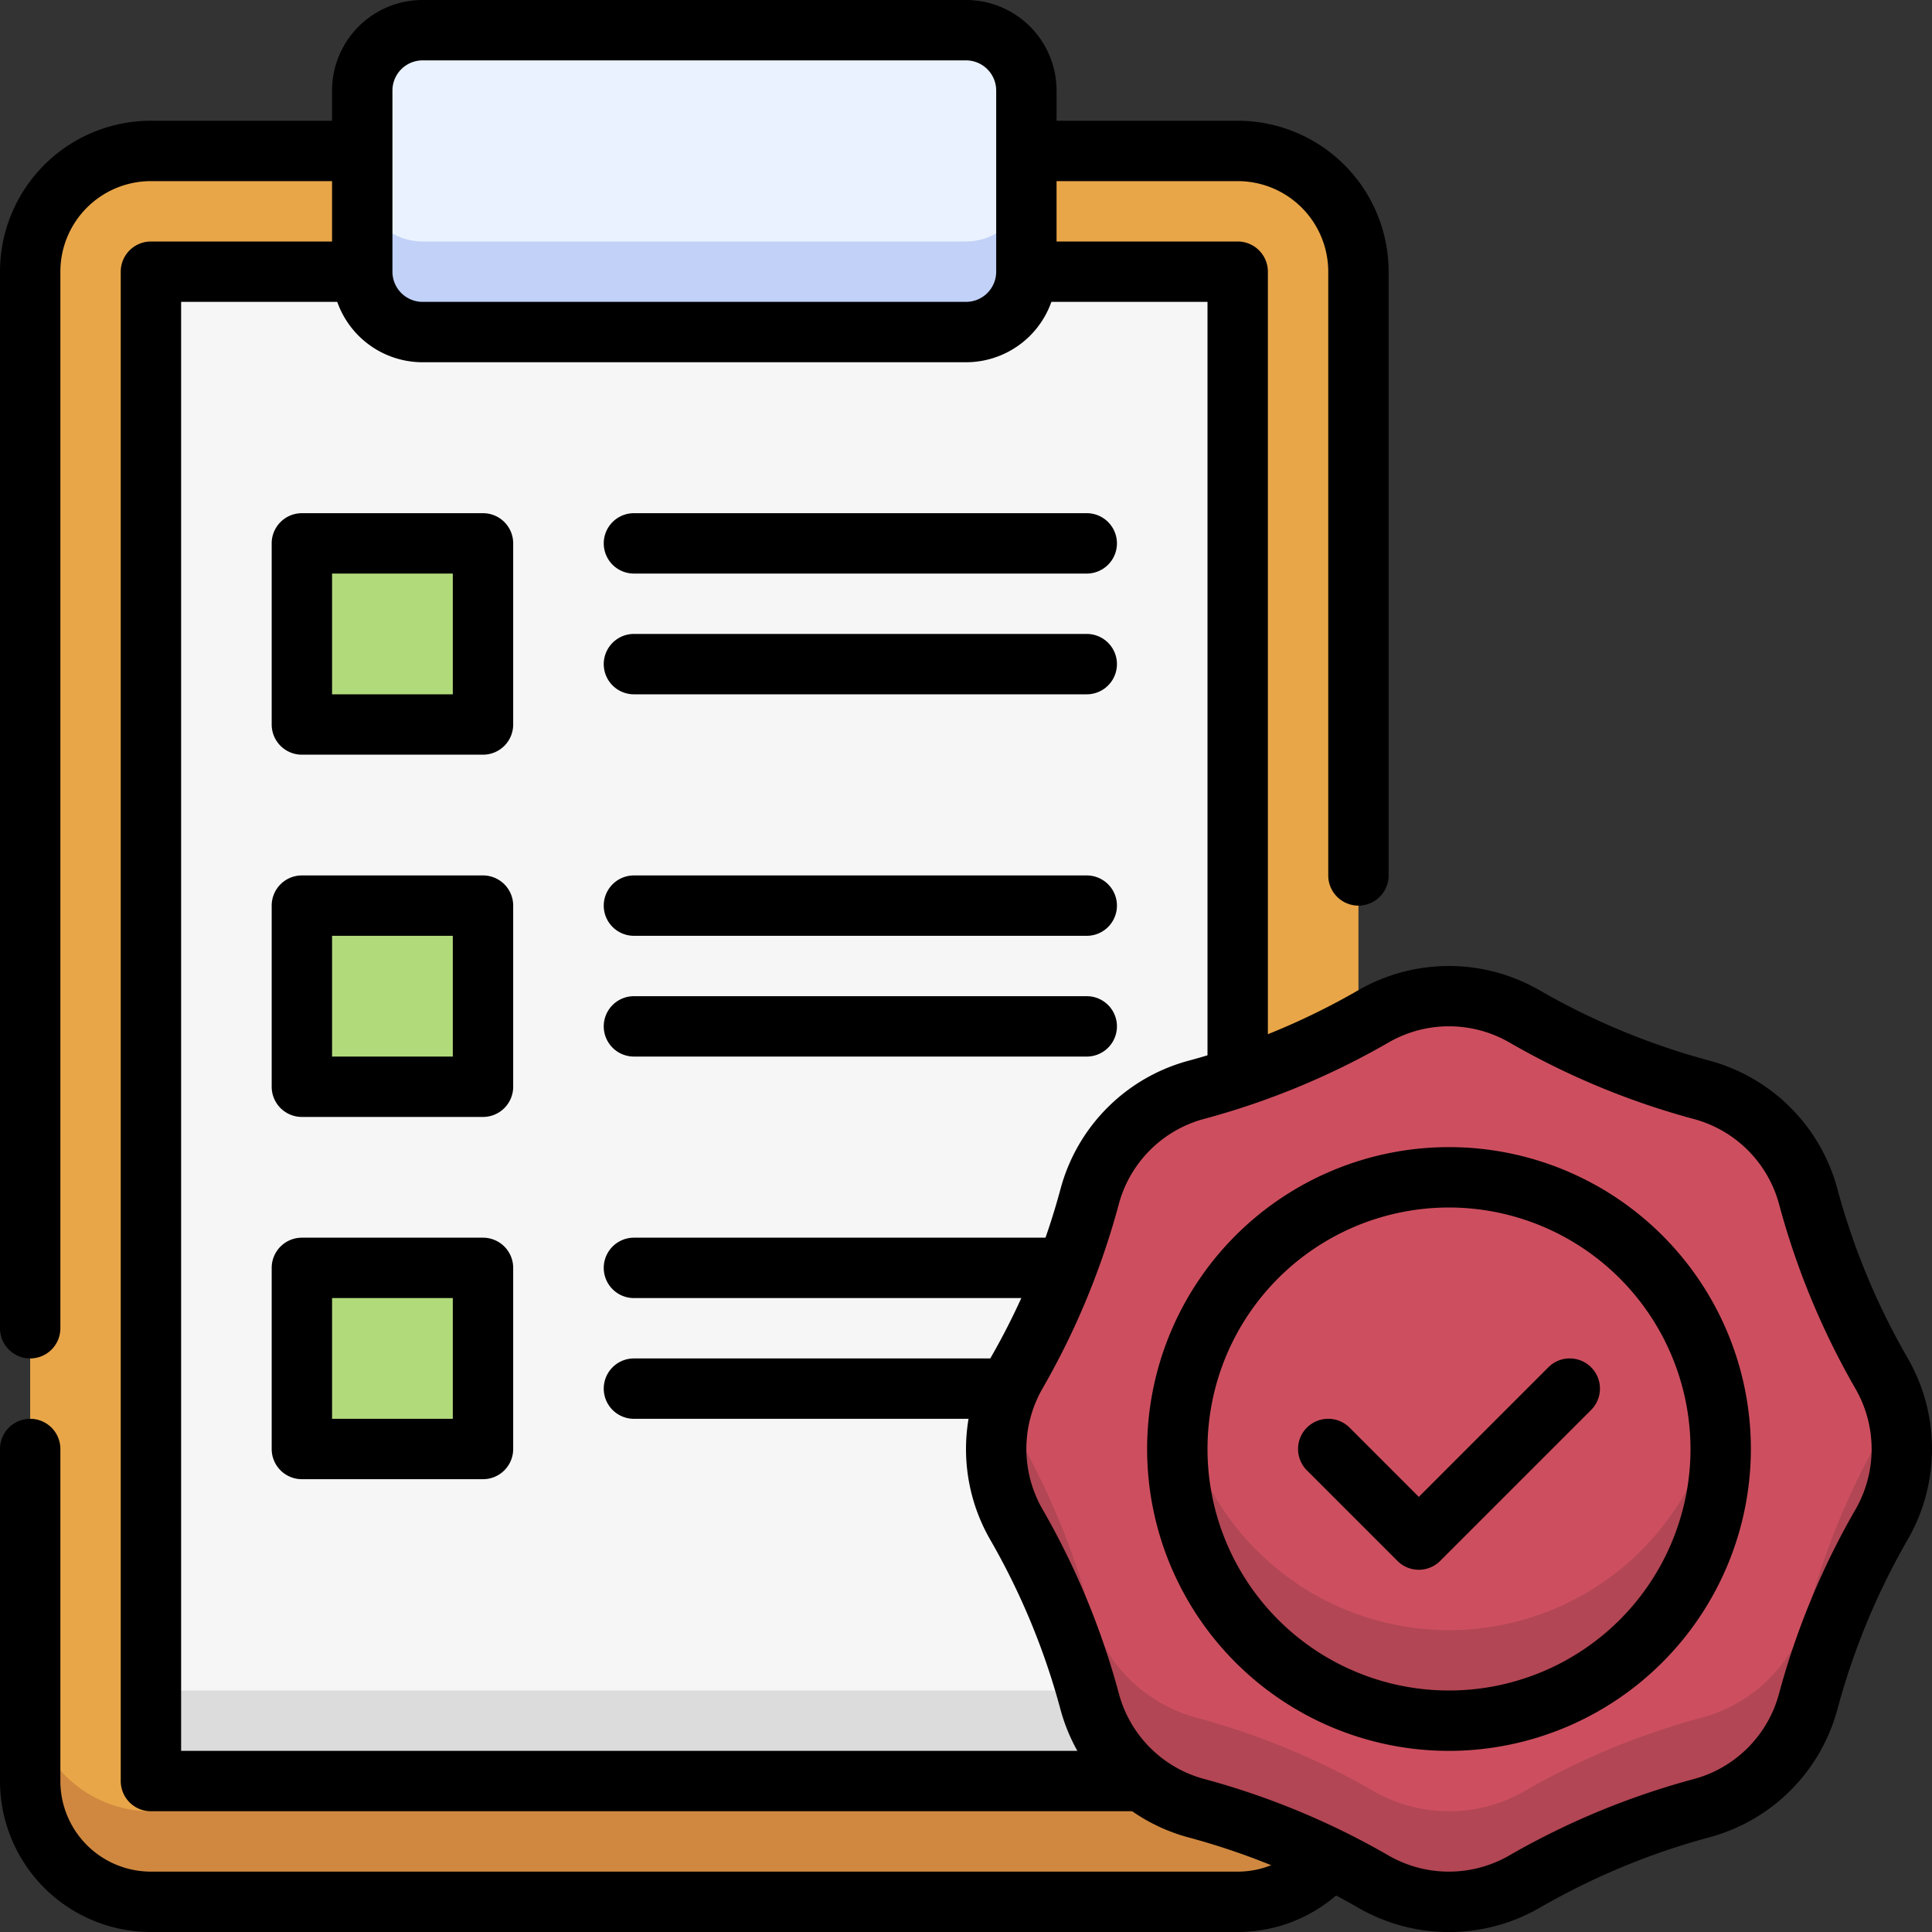 <svg xmlns="http://www.w3.org/2000/svg" viewBox="0 0 512 512"><rect x="0" y="0" width="512" height="512" fill="#333333" stroke="none"/><defs><style>.cls-1{fill:#e9a648;}.cls-2{fill:#d08840;}.cls-3{fill:#f6f6f6;}.cls-4{fill:#dcdcdc;}.cls-5{fill:#eaf2ff;}.cls-6{fill:#c1d1f7;}.cls-7{fill:#b1da7a;}.cls-8{fill:#cd4f5f;}.cls-9{fill:#b24654;}</style></defs><title>24. Verification</title><g id="_24._Verification" data-name="24. Verification"><rect class="cls-1" x="8" y="40" width="352" height="464" rx="32"></rect><path class="cls-2" d="M328,480H40A32,32,0,0,1,8,448v24a32,32,0,0,0,32,32H328a32,32,0,0,0,32-32V448A32,32,0,0,1,328,480Z"></path><path d="M8,360a8,8,0,0,1-8-8V72A40,40,0,0,1,40,32H328a40,40,0,0,1,40,40V232a8,8,0,0,1-16,0V72a24,24,0,0,0-24-24H40A24,24,0,0,0,16,72V352A8,8,0,0,1,8,360Z"></path><path d="M328,512H40A40,40,0,0,1,0,472V384a8,8,0,0,1,16,0v88a24,24,0,0,0,24,24H328a24,24,0,0,0,24-24V280a8,8,0,0,1,16,0V472A40,40,0,0,1,328,512Z"></path><rect class="cls-3" x="40" y="72" width="288" height="400"></rect><rect class="cls-4" x="40" y="448" width="288" height="24"></rect><path d="M328,480H40a8,8,0,0,1-8-8V72a8,8,0,0,1,8-8H328a8,8,0,0,1,8,8V472A8,8,0,0,1,328,480ZM48,464H320V80H48Z"></path><rect class="cls-5" x="96" y="8" width="176" height="80" rx="16"></rect><path class="cls-6" d="M256,64H112A16,16,0,0,1,96,48V72a16,16,0,0,0,16,16H256a16,16,0,0,0,16-16V48A16,16,0,0,1,256,64Z"></path><path d="M256,96H112A24,24,0,0,1,88,72V24A24,24,0,0,1,112,0H256a24,24,0,0,1,24,24V72A24,24,0,0,1,256,96ZM112,16a8,8,0,0,0-8,8V72a8,8,0,0,0,8,8H256a8,8,0,0,0,8-8V24a8,8,0,0,0-8-8Z"></path><rect class="cls-7" x="80" y="144" width="48" height="48"></rect><path d="M128,200H80a8,8,0,0,1-8-8V144a8,8,0,0,1,8-8h48a8,8,0,0,1,8,8v48A8,8,0,0,1,128,200ZM88,184h32V152H88Z"></path><path d="M288,152H168a8,8,0,0,1,0-16H288a8,8,0,0,1,0,16Z"></path><path d="M288,184H168a8,8,0,0,1,0-16H288a8,8,0,0,1,0,16Z"></path><rect class="cls-7" x="80" y="240" width="48" height="48"></rect><path d="M128,296H80a8,8,0,0,1-8-8V240a8,8,0,0,1,8-8h48a8,8,0,0,1,8,8v48A8,8,0,0,1,128,296ZM88,280h32V248H88Z"></path><path d="M288,248H168a8,8,0,0,1,0-16H288a8,8,0,0,1,0,16Z"></path><path d="M288,280H168a8,8,0,0,1,0-16H288a8,8,0,0,1,0,16Z"></path><rect class="cls-7" x="80" y="336" width="48" height="48"></rect><path d="M128,392H80a8,8,0,0,1-8-8V336a8,8,0,0,1,8-8h48a8,8,0,0,1,8,8v48A8,8,0,0,1,128,392ZM88,376h32V344H88Z"></path><path d="M288,344H168a8,8,0,0,1,0-16H288a8,8,0,0,1,0,16Z"></path><path d="M288,376H168a8,8,0,0,1,0-16H288a8,8,0,0,1,0,16Z"></path><path class="cls-8" d="M498.67,404a195.2,195.2,0,0,0-19.48,47,40,40,0,0,1-28.2,28.2,195.2,195.2,0,0,0-47,19.48,40.06,40.06,0,0,1-39.94,0,195.2,195.2,0,0,0-47-19.48,40,40,0,0,1-28.2-28.2,195.2,195.2,0,0,0-19.48-47,40.06,40.06,0,0,1,0-39.94,195.2,195.2,0,0,0,19.48-47,40,40,0,0,1,28.2-28.2,195.2,195.2,0,0,0,47-19.48,40.06,40.06,0,0,1,39.94,0,195.2,195.2,0,0,0,47,19.48,40,40,0,0,1,28.2,28.2,195.2,195.2,0,0,0,19.48,47A40.06,40.06,0,0,1,498.67,404Z"></path><path class="cls-9" d="M498.67,380a195.2,195.2,0,0,0-19.48,47,40,40,0,0,1-28.2,28.2,195.2,195.2,0,0,0-47,19.48,40.06,40.06,0,0,1-39.94,0,195.2,195.2,0,0,0-47-19.48,40,40,0,0,1-28.2-28.2,195.2,195.2,0,0,0-19.48-47,39.93,39.93,0,0,1-3.48-8,39.94,39.94,0,0,0,3.48,32,195.2,195.2,0,0,1,19.48,47,40,40,0,0,0,28.2,28.2,195.2,195.2,0,0,1,47,19.48,40.06,40.06,0,0,0,39.94,0,195.2,195.2,0,0,1,47-19.48,40,40,0,0,0,28.2-28.2,195.2,195.2,0,0,1,19.48-47,40,40,0,0,0,3.48-32A39.93,39.93,0,0,1,498.67,380Z"></path><path d="M360,505.6a187.46,187.46,0,0,0-45.09-18.68,48.08,48.08,0,0,1-33.86-33.86A187.46,187.46,0,0,0,262.4,408a48.1,48.1,0,0,1,0-47.94,187.46,187.46,0,0,0,18.68-45.09,48.08,48.08,0,0,1,33.86-33.86A187.46,187.46,0,0,0,360,262.4a48.1,48.1,0,0,1,47.94,0,187.46,187.46,0,0,0,45.09,18.68,48.08,48.08,0,0,1,33.86,33.86A187.46,187.46,0,0,0,505.6,360a48.1,48.1,0,0,1,0,47.94,187.46,187.46,0,0,0-18.68,45.09,48.08,48.08,0,0,1-33.86,33.86A187.46,187.46,0,0,0,408,505.6,48.1,48.1,0,0,1,360,505.6Zm8-229.34a203.66,203.66,0,0,1-48.94,20.27,32,32,0,0,0-22.56,22.56A203.83,203.83,0,0,1,276.26,368a32.06,32.06,0,0,0,0,31.94,203.83,203.83,0,0,1,20.27,48.94,32,32,0,0,0,22.56,22.56A203.66,203.66,0,0,1,368,491.74a32.06,32.06,0,0,0,31.94,0,203.66,203.66,0,0,1,48.94-20.27,32,32,0,0,0,22.56-22.56A203.83,203.83,0,0,1,491.74,400h0a32.06,32.06,0,0,0,0-31.94,203.83,203.83,0,0,1-20.27-48.94,32,32,0,0,0-22.56-22.56A203.66,203.66,0,0,1,400,276.26,32.06,32.06,0,0,0,368,276.26Z"></path><circle class="cls-8" cx="384" cy="384" r="72"></circle><path class="cls-9" d="M384,432a72,72,0,0,1-71-60,72,72,0,1,0,142,0A72,72,0,0,1,384,432Z"></path><path d="M384,464a80,80,0,1,1,80-80A80.09,80.09,0,0,1,384,464Zm0-144a64,64,0,1,0,64,64A64.07,64.07,0,0,0,384,320Z"></path><path d="M370.34,413.66l-24-24a8,8,0,0,1,11.32-11.32L376,396.69l34.34-34.35a8,8,0,0,1,11.32,11.32l-40,40A8,8,0,0,1,370.34,413.66Z"></path></g></svg>